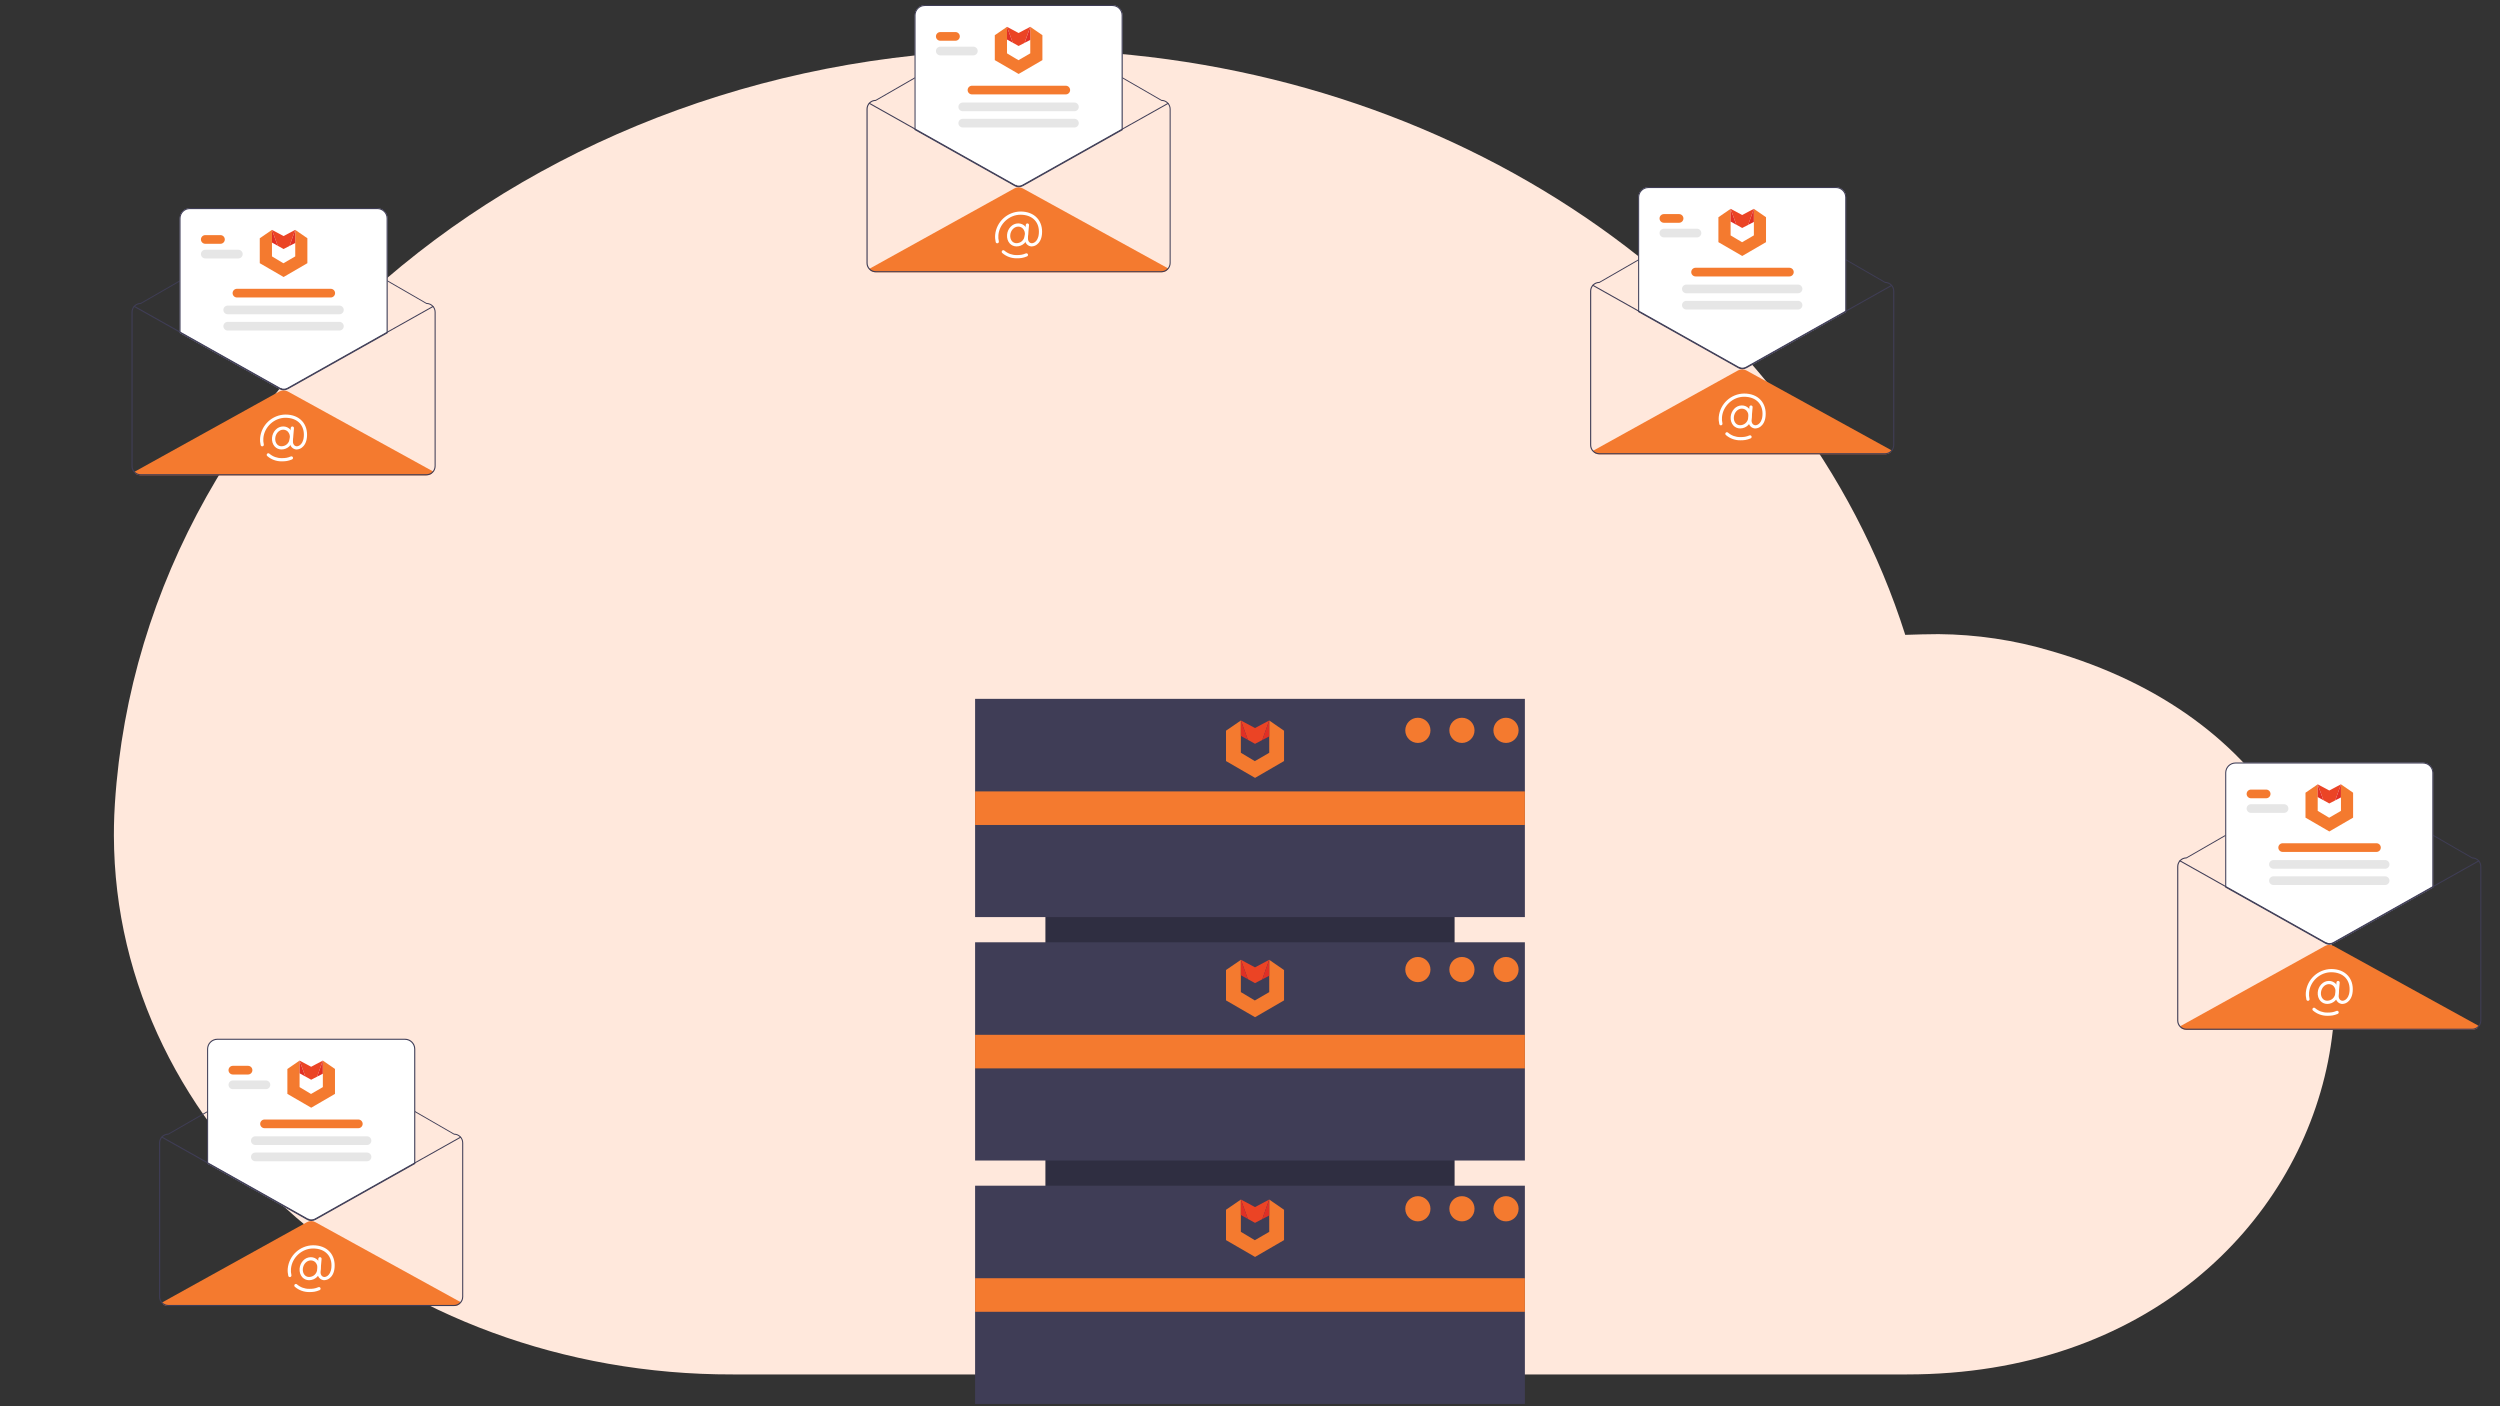 <?xml version="1.0" encoding="UTF-8"?><svg id="Layer_1" xmlns="http://www.w3.org/2000/svg" viewBox="0 0 1024 576"><rect x="0" y="0" width="1024" height="576" fill="#333333" stroke="none"/><defs><style>.cls-1{fill:#2f2e41;}.cls-2{fill:#eb4425;}.cls-3{fill:#fff;}.cls-4{fill:#3f3d56;}.cls-5{fill:#e12f25;}.cls-6{fill:#f47a2f;}.cls-7{fill:#ffe8dc;}.cls-8{fill:#e6e6e6;}</style></defs><path class="cls-7" d="M47.07,329.02C58.73,148.62,235.25,10.65,441.34,20.85c159.89,7.92,296.25,104.11,339.05,239.19,4.53-.14,9.05-.3,13.62-.3,15.58.13,31.04,2.43,45.8,6.82,185.92,53.44,136.96,296.41-58.72,296.41h-480.91c-139.62.35-253.13-98.45-253.53-220.67,0-2.82.04-5.64.16-8.46.07-1.61.16-3.21.26-4.83Z"/><rect class="cls-1" x="428.2" y="293.13" width="167.6" height="225.19"/><rect class="cls-4" x="399.4" y="286.25" width="225.19" height="89.39"/><rect class="cls-4" x="399.4" y="385.96" width="225.19" height="89.39"/><rect class="cls-4" x="399.4" y="485.66" width="225.19" height="89.39"/><rect class="cls-6" x="399.4" y="324.16" width="225.19" height="13.75"/><rect class="cls-6" x="399.4" y="423.86" width="225.19" height="13.75"/><rect class="cls-6" x="399.4" y="523.56" width="225.19" height="13.75"/><circle class="cls-6" cx="580.76" cy="299.15" r="5.16"/><circle class="cls-6" cx="598.81" cy="299.15" r="5.16"/><circle class="cls-6" cx="616.86" cy="299.15" r="5.16"/><circle class="cls-6" cx="580.76" cy="397.13" r="5.16"/><circle class="cls-6" cx="598.81" cy="397.13" r="5.16"/><circle class="cls-6" cx="616.86" cy="397.13" r="5.16"/><circle class="cls-6" cx="580.76" cy="495.11" r="5.16"/><circle class="cls-6" cx="598.81" cy="495.11" r="5.16"/><circle class="cls-6" cx="616.86" cy="495.11" r="5.16"/><path class="cls-6" d="M525.94,299.29v12.44c-3.96,2.3-7.91,4.6-11.87,6.89-3.97-2.3-7.93-4.6-11.9-6.89v-12.44c2.03-1.39,4.06-2.79,6.09-4.18v13.23l5.72,3.42c1.97-1.14,3.93-2.28,5.9-3.42v-6.7c0-2.18,0-4.35,0-6.53,0,0,4.04,2.79,6.06,4.19Z"/><path class="cls-2" d="M519.87,295.11c-.95,2.67-1.89,5.34-2.84,8.01l-2.98,1.55-2.93-1.63-2.86-7.93c1.93,1.03,3.86,2.06,5.79,3.1,1.94-1.03,3.88-2.06,5.82-3.1Z"/><path class="cls-5" d="M519.87,301.63c-.95.49-1.89.99-2.84,1.48.95-2.67,1.89-5.34,2.84-8.01,0,2.18,0,4.35,0,6.53Z"/><polygon class="cls-5" points="511.13 303.04 508.26 301.45 508.26 295.11 511.13 303.04"/><path class="cls-6" d="M525.94,397.32v12.44c-3.96,2.3-7.91,4.6-11.87,6.89-3.97-2.3-7.93-4.6-11.9-6.89v-12.44c2.03-1.39,4.06-2.79,6.09-4.18v13.23l5.72,3.42c1.97-1.14,3.93-2.28,5.9-3.42v-6.7c0-2.18,0-4.35,0-6.53,0,0,4.04,2.79,6.06,4.19Z"/><path class="cls-2" d="M519.87,393.13c-.95,2.67-1.89,5.34-2.84,8.01l-2.98,1.55-2.93-1.63-2.86-7.93c1.93,1.03,3.86,2.06,5.79,3.1,1.94-1.03,3.88-2.06,5.82-3.1Z"/><path class="cls-5" d="M519.87,399.66c-.95.49-1.89.99-2.84,1.48.95-2.67,1.89-5.34,2.84-8.01,0,2.18,0,4.35,0,6.53Z"/><polygon class="cls-5" points="511.13 401.07 508.26 399.47 508.26 393.13 511.13 401.07"/><path class="cls-6" d="M525.94,495.51v12.44c-3.96,2.3-7.91,4.6-11.87,6.89-3.97-2.3-7.93-4.6-11.9-6.89v-12.44c2.03-1.39,4.06-2.79,6.09-4.18v13.23l5.72,3.42c1.97-1.14,3.93-2.28,5.9-3.42v-6.7c0-2.18,0-4.35,0-6.53,0,0,4.04,2.79,6.06,4.19Z"/><path class="cls-2" d="M519.87,491.32c-.95,2.67-1.89,5.34-2.84,8.01l-2.98,1.55-2.93-1.63-2.86-7.93c1.93,1.03,3.86,2.06,5.79,3.1,1.94-1.03,3.88-2.06,5.82-3.1Z"/><path class="cls-5" d="M519.87,497.85c-.95.49-1.89.99-2.84,1.48.95-2.67,1.89-5.34,2.84-8.01,0,2.18,0,4.35,0,6.53Z"/><polygon class="cls-5" points="511.13 499.26 508.26 497.66 508.26 491.32 511.13 499.26"/><path class="cls-6" d="M1015.38,420.23c-.22.3-.44.61-.66.91-.63.43-1.37.66-2.13.66h-117.03c-.73,0-1.44-.21-2.05-.6-.2-.27-.4-.54-.6-.8l.2-.11,59.25-32.84c1.07-.59,2.37-.59,3.44,0l59.38,32.69.2.11Z"/><path class="cls-4" d="M1012.59,351.17l-51.35-29.65c-4.4-2.54-9.81-2.54-14.21,0l-51.48,29.66c-2.08,0-3.77,1.69-3.78,3.78v63.07c0,2.08,1.69,3.77,3.78,3.78h117.03c2.08,0,3.77-1.69,3.78-3.78v-63.07c0-2.08-1.69-3.77-3.78-3.78ZM1015.92,418.02c0,1.84-1.49,3.33-3.33,3.33h-117.03c-1.84,0-3.33-1.49-3.33-3.33v-63.07c0-1.84,1.49-3.33,3.33-3.33l51.48-29.66c4.4-2.53,9.81-2.53,14.21,0l51.35,29.65c1.84,0,3.33,1.49,3.33,3.33v63.07Z"/><path class="cls-3" d="M954.14,386.85c-.39,0-.77-.06-1.14-.19l-.07-.02v-.15c-.06.02-.1.04-.14.06l-.04.02-.04-.02c-.09-.04-.19-.09-.28-.14l-40.88-22.97v-46.91c0-2.27,1.84-4.11,4.11-4.11h76.84c2.27,0,4.11,1.84,4.11,4.11v46.97l-.06.03-40.69,22.88c-.52.29-1.11.44-1.71.44Z"/><path class="cls-4" d="M954.14,386.97c-.4,0-.8-.07-1.17-.2l-.13-.05v-.06s-.08.03-.08.03l-.09-.04c-.1-.04-.19-.09-.29-.14l-40.94-23.01v-46.97c0-2.33,1.89-4.22,4.22-4.22h76.84c2.33,0,4.22,1.89,4.22,4.22v47.03l-40.81,22.95c-.54.3-1.15.46-1.76.46ZM953.25,386.39c.82.23,1.69.14,2.44-.27l40.58-22.82v-46.77c0-2.08-1.69-3.77-3.78-3.78h-76.84c-2.08,0-3.77,1.69-3.78,3.78v46.71l2.66,1.5,38.05,21.38c.05.03.1.06.16.08.05-.03.11-.05.16-.08l.3-.17.04.44Z"/><path class="cls-4" d="M1015.38,352.81l-16.12,9.06-2.78,1.56-40.69,22.88c-.51.28-1.08.43-1.65.43-.37,0-.75-.06-1.1-.18-.1-.03-.19-.07-.29-.11-.09-.04-.18-.08-.27-.13l-38.05-21.38-2.78-1.56-18.86-10.6c-.11-.06-.14-.2-.08-.3.06-.11.2-.14.3-.08l18.64,10.48,2.78,1.56,38.27,21.51c.13.07.26.13.4.18.06.02.12.04.18.06.77.24,1.6.15,2.3-.24l40.91-23,2.78-1.56,15.9-8.94c.11-.06.24-.02.3.08s.02.24-.08.3c0,0,0,0,0,0Z"/><path class="cls-6" d="M928.22,326.97h-6.22c-.98,0-1.78-.8-1.78-1.78s.8-1.78,1.78-1.78h6.22c.98,0,1.78.8,1.78,1.78s-.8,1.78-1.78,1.78Z"/><path class="cls-8" d="M935.55,332.96h-13.55c-.98,0-1.78-.8-1.78-1.78s.8-1.78,1.78-1.78h13.55c.98,0,1.78.8,1.78,1.78s-.8,1.78-1.78,1.78Z"/><path class="cls-6" d="M973.4,348.95h-38.42c-.98,0-1.78-.8-1.78-1.78s.8-1.78,1.78-1.78h38.42c.98,0,1.78.8,1.78,1.78s-.8,1.78-1.78,1.78Z"/><path class="cls-8" d="M976.95,355.84h-45.75c-.98,0-1.78-.8-1.78-1.78s.8-1.78,1.78-1.78h45.75c.98,0,1.78.8,1.78,1.78s-.8,1.78-1.78,1.78Z"/><path class="cls-8" d="M976.95,362.5h-45.75c-.98,0-1.78-.8-1.78-1.78s.8-1.78,1.78-1.78h45.75c.98,0,1.78.8,1.78,1.78s-.8,1.78-1.78,1.78Z"/><path class="cls-6" d="M963.83,324.7v10.21c-3.25,1.89-6.49,3.77-9.74,5.66-3.25-1.89-6.51-3.77-9.76-5.66v-10.21c1.67-1.14,3.33-2.29,5-3.43v10.86l4.69,2.81c1.61-.94,3.23-1.87,4.84-2.81v-5.5c0-1.79,0-3.57,0-5.36,0,0,3.32,2.29,4.98,3.43Z"/><path class="cls-2" d="M958.85,321.26c-.78,2.19-1.55,4.38-2.33,6.57l-2.45,1.27-2.4-1.34-2.35-6.51c1.58.85,3.17,1.69,4.75,2.54,1.59-.85,3.18-1.69,4.78-2.54Z"/><path class="cls-5" d="M958.85,326.62c-.78.4-1.55.81-2.33,1.21.78-2.19,1.55-4.38,2.33-6.57,0,1.79,0,3.57,0,5.36Z"/><polygon class="cls-5" points="951.67 327.78 949.32 326.47 949.32 321.26 951.67 327.78"/><path class="cls-3" d="M953.22,411.21c-1.05,0-2.06-.43-2.77-1.21-.82-.9-1.22-2.2-1.1-3.57.1-1.22.61-2.37,1.45-3.26.81-.88,1.94-1.38,3.14-1.39,1.11,0,2.16.46,2.9,1.28.85.96,1.25,2.22,1.12,3.49h0c-.12,1.39-.66,2.57-1.56,3.42-.86.8-2,1.24-3.17,1.24ZM953.93,403.1c-1.67,0-3.1,1.52-3.27,3.45-.09,1,.19,1.94.76,2.56.46.51,1.12.79,1.8.78,1.55,0,3.22-1.07,3.43-3.45h0c.1-.9-.19-1.8-.78-2.49-.49-.54-1.2-.85-1.93-.85h0ZM957.3,406.5"/><path class="cls-3" d="M959.48,411.23c-.15,0-.29-.01-.44-.04-.77-.13-1.45-.58-1.88-1.22-.47-.7-.67-1.63-.57-2.7l.43-4.88c.03-.36.35-.63.72-.6.36.03.63.35.6.71l-.43,4.88c-.12,1.4.39,2.34,1.37,2.51.34.06.94-.03,1.54-.49.61-.47,1.37-1.43,1.54-3.38.2-2.23-.37-4.15-1.65-5.55-1.34-1.46-3.37-2.24-5.86-2.24-4.59,0-8.65,3.73-9.05,8.32-.08.86-.02,1.73.18,2.58.09.35-.13.71-.49.79-.35.09-.71-.13-.79-.49h0c-.23-.98-.31-1.99-.22-3,.54-5.34,4.99-9.43,10.36-9.52,2.88,0,5.24.92,6.83,2.66,1.51,1.65,2.22,3.98,1.99,6.55-.21,2.43-1.24,3.68-2.06,4.31-.61.48-1.36.76-2.13.78Z"/><path class="cls-3" d="M953.27,416.07c-2.16.02-4.26-.75-5.89-2.17-.27-.24-.3-.66-.06-.93.24-.27.66-.3.93-.06h0c1.39,1.21,3.18,1.86,5.02,1.84,1.48,0,2.37-.1,3.76-.68.34-.14.72.02.86.35.14.34-.02.72-.35.86,0,0,0,0,0,0-1.59.67-2.65.79-4.27.79Z"/><path class="cls-6" d="M774.9,184.51c-.22.3-.44.61-.66.91-.63.43-1.37.66-2.13.66h-117.03c-.73,0-1.44-.21-2.05-.6-.2-.27-.4-.54-.6-.8l.2-.11,59.25-32.84c1.07-.59,2.37-.59,3.44,0l59.38,32.69.2.11Z"/><path class="cls-4" d="M772.12,115.45l-51.35-29.65c-4.4-2.54-9.81-2.54-14.21,0l-51.48,29.66c-2.08,0-3.77,1.69-3.78,3.78v63.07c0,2.08,1.69,3.77,3.78,3.78h117.03c2.08,0,3.77-1.69,3.78-3.78v-63.07c0-2.08-1.69-3.77-3.78-3.78ZM775.45,182.3c0,1.84-1.49,3.33-3.33,3.33h-117.03c-1.84,0-3.33-1.49-3.33-3.33v-63.07c0-1.84,1.49-3.33,3.33-3.33l51.48-29.66c4.4-2.53,9.81-2.53,14.21,0l51.35,29.65c1.84,0,3.33,1.49,3.33,3.33v63.07Z"/><path class="cls-3" d="M713.67,151.13c-.39,0-.77-.06-1.14-.19l-.07-.02v-.15c-.06.02-.1.04-.14.06l-.04.02-.04-.02c-.09-.04-.19-.09-.28-.14l-40.88-22.97v-46.91c0-2.27,1.84-4.11,4.11-4.11h76.84c2.27,0,4.11,1.84,4.11,4.11v46.97l-.06.03-40.69,22.88c-.52.29-1.11.44-1.71.44Z"/><path class="cls-4" d="M713.67,151.25c-.4,0-.8-.07-1.17-.2l-.13-.05v-.06s-.08.03-.08.03l-.09-.04c-.1-.04-.19-.09-.29-.14l-40.94-23.01v-46.97c0-2.33,1.89-4.22,4.22-4.22h76.84c2.33,0,4.22,1.89,4.22,4.22v47.03l-40.81,22.95c-.54.3-1.15.46-1.76.46ZM712.78,150.67c.82.23,1.69.14,2.44-.27l40.58-22.82v-46.77c0-2.08-1.69-3.77-3.78-3.78h-76.84c-2.08,0-3.77,1.69-3.78,3.78v46.71l2.66,1.5,38.05,21.38c.05.03.1.06.16.08.05-.03.11-.05.16-.08l.3-.17.04.44Z"/><path class="cls-4" d="M774.91,117.09l-16.12,9.06-2.78,1.56-40.69,22.88c-.51.28-1.08.43-1.65.43-.37,0-.75-.06-1.1-.18-.1-.03-.19-.07-.29-.11-.09-.04-.18-.08-.27-.13l-38.05-21.38-2.78-1.56-18.86-10.6c-.11-.06-.14-.2-.08-.3.06-.11.2-.14.3-.08l18.64,10.48,2.78,1.56,38.27,21.51c.13.07.26.13.4.18.06.02.12.04.18.06.77.24,1.6.15,2.3-.24l40.91-23,2.78-1.56,15.9-8.94c.11-.06.24-.02.3.08s.02.24-.08.3c0,0,0,0,0,0Z"/><path class="cls-6" d="M687.75,91.25h-6.22c-.98,0-1.78-.8-1.78-1.78s.8-1.78,1.78-1.78h6.22c.98,0,1.78.8,1.78,1.78s-.8,1.78-1.78,1.78Z"/><path class="cls-8" d="M695.08,97.24h-13.55c-.98,0-1.78-.8-1.78-1.78s.8-1.78,1.78-1.78h13.55c.98,0,1.78.8,1.78,1.78s-.8,1.78-1.78,1.78Z"/><path class="cls-6" d="M732.93,113.23h-38.42c-.98,0-1.78-.8-1.78-1.78s.8-1.78,1.78-1.78h38.42c.98,0,1.78.8,1.78,1.78s-.8,1.78-1.78,1.78Z"/><path class="cls-8" d="M736.48,120.12h-45.75c-.98,0-1.78-.8-1.78-1.78s.8-1.78,1.78-1.78h45.75c.98,0,1.78.8,1.78,1.78s-.8,1.78-1.78,1.78Z"/><path class="cls-8" d="M736.48,126.78h-45.75c-.98,0-1.78-.8-1.78-1.78s.8-1.78,1.78-1.78h45.75c.98,0,1.78.8,1.78,1.78s-.8,1.78-1.78,1.78Z"/><path class="cls-6" d="M723.36,88.98v10.21c-3.25,1.89-6.49,3.77-9.74,5.66-3.25-1.89-6.51-3.77-9.76-5.66v-10.21c1.67-1.14,3.33-2.29,5-3.43v10.86l4.69,2.81c1.61-.94,3.23-1.87,4.84-2.81v-5.5c0-1.79,0-3.57,0-5.36,0,0,3.32,2.29,4.98,3.43Z"/><path class="cls-2" d="M718.38,85.54c-.78,2.19-1.55,4.38-2.33,6.57l-2.45,1.27-2.4-1.34-2.35-6.51c1.58.85,3.17,1.69,4.75,2.54,1.59-.85,3.18-1.69,4.78-2.54Z"/><path class="cls-5" d="M718.38,90.9c-.78.4-1.55.81-2.33,1.21.78-2.19,1.55-4.38,2.33-6.57,0,1.79,0,3.57,0,5.36Z"/><polygon class="cls-5" points="711.2 92.06 708.85 90.75 708.85 85.55 711.2 92.06"/><path class="cls-3" d="M712.75,175.49c-1.05,0-2.06-.43-2.77-1.21-.82-.9-1.22-2.2-1.1-3.57.1-1.22.61-2.37,1.45-3.26.81-.88,1.94-1.38,3.14-1.39,1.11,0,2.16.46,2.9,1.28.85.96,1.25,2.22,1.12,3.49h0c-.12,1.39-.66,2.57-1.56,3.42-.86.8-2,1.24-3.17,1.24ZM713.46,167.38c-1.67,0-3.1,1.52-3.27,3.45-.09,1,.19,1.94.76,2.56.46.51,1.12.79,1.8.78,1.55,0,3.22-1.07,3.43-3.45h0c.1-.9-.19-1.8-.78-2.49-.49-.54-1.2-.85-1.93-.85h0ZM716.83,170.78"/><path class="cls-3" d="M719.01,175.51c-.15,0-.29-.01-.44-.04-.77-.13-1.45-.58-1.88-1.22-.47-.7-.67-1.63-.57-2.7l.43-4.88c.03-.36.35-.63.72-.6.36.03.63.35.6.71l-.43,4.88c-.12,1.4.39,2.34,1.37,2.51.34.06.94-.03,1.54-.49.61-.47,1.37-1.43,1.54-3.38.2-2.23-.37-4.15-1.65-5.55-1.34-1.46-3.37-2.24-5.86-2.24-4.59,0-8.65,3.73-9.05,8.32-.08.86-.02,1.73.18,2.58.09.35-.13.71-.49.79-.35.09-.71-.13-.79-.49h0c-.23-.98-.31-1.99-.22-3,.54-5.34,4.99-9.43,10.36-9.52,2.88,0,5.24.92,6.83,2.66,1.51,1.65,2.22,3.98,1.99,6.55-.21,2.43-1.24,3.68-2.06,4.31-.61.48-1.36.76-2.13.78Z"/><path class="cls-3" d="M712.8,180.35c-2.16.02-4.26-.75-5.89-2.17-.27-.24-.3-.66-.06-.93.24-.27.66-.3.93-.06h0c1.39,1.21,3.18,1.86,5.02,1.84,1.48,0,2.37-.1,3.76-.68.34-.14.72.02.86.35.14.34-.02.72-.35.86,0,0,0,0,0,0-1.59.67-2.65.79-4.27.79Z"/><path class="cls-6" d="M177.45,193.12c-.22.3-.44.61-.66.91-.63.43-1.37.66-2.13.66H57.64c-.73,0-1.44-.21-2.05-.6-.2-.27-.4-.54-.6-.8l.2-.11,59.25-32.84c1.07-.59,2.37-.59,3.44,0l59.38,32.69.2.11Z"/><path class="cls-4" d="M174.67,124.07l-51.35-29.65c-4.4-2.54-9.81-2.54-14.21,0l-51.48,29.66c-2.08,0-3.77,1.69-3.78,3.78v63.07c0,2.08,1.69,3.77,3.78,3.78h117.03c2.08,0,3.77-1.69,3.78-3.78v-63.07c0-2.08-1.69-3.77-3.78-3.78ZM178,190.91c0,1.84-1.49,3.33-3.33,3.33H57.64c-1.84,0-3.33-1.49-3.33-3.33v-63.07c0-1.84,1.49-3.33,3.33-3.33l51.48-29.66c4.4-2.53,9.81-2.53,14.21,0l51.35,29.65c1.84,0,3.33,1.49,3.33,3.33v63.07Z"/><path class="cls-3" d="M116.22,159.75c-.39,0-.77-.06-1.14-.19l-.07-.02v-.15c-.06.02-.1.04-.14.06l-.04.02-.04-.02c-.09-.04-.19-.09-.28-.14l-40.88-22.97v-46.91c0-2.27,1.84-4.11,4.11-4.11h76.84c2.27,0,4.11,1.84,4.11,4.11v46.97l-.06.03-40.69,22.88c-.52.29-1.11.44-1.71.44Z"/><path class="cls-4" d="M116.22,159.86c-.4,0-.8-.07-1.17-.2l-.13-.05v-.06s-.08.03-.08.03l-.09-.04c-.1-.04-.19-.09-.29-.14l-40.94-23.01v-46.97c0-2.33,1.89-4.22,4.22-4.22h76.84c2.33,0,4.22,1.89,4.22,4.22v47.03l-40.81,22.95c-.54.3-1.15.46-1.76.46ZM115.33,159.29c.82.23,1.69.14,2.44-.27l40.58-22.82v-46.77c0-2.08-1.69-3.77-3.78-3.78h-76.84c-2.08,0-3.77,1.69-3.78,3.78v46.71l2.66,1.5,38.05,21.38c.05.03.1.06.16.08.05-.03.11-.05.16-.08l.3-.17.04.44Z"/><path class="cls-4" d="M177.46,125.71l-16.12,9.06-2.78,1.56-40.69,22.88c-.51.28-1.08.43-1.65.43-.37,0-.75-.06-1.1-.18-.1-.03-.19-.07-.29-.11-.09-.04-.18-.08-.27-.13l-38.05-21.38-2.78-1.56-18.86-10.6c-.11-.06-.14-.2-.08-.3.06-.11.2-.14.3-.08l18.64,10.48,2.78,1.56,38.27,21.51c.13.07.26.13.4.18.06.02.12.04.18.06.77.24,1.6.15,2.3-.24l40.91-23,2.78-1.56,15.9-8.94c.11-.06.24-.02.3.08s.02.24-.08.3c0,0,0,0,0,0Z"/><path class="cls-6" d="M90.3,99.86h-6.22c-.98,0-1.78-.8-1.78-1.78s.8-1.78,1.78-1.78h6.22c.98,0,1.78.8,1.78,1.78s-.8,1.78-1.78,1.78Z"/><path class="cls-8" d="M97.63,105.86h-13.55c-.98,0-1.78-.8-1.78-1.78s.8-1.78,1.78-1.78h13.55c.98,0,1.78.8,1.78,1.78s-.8,1.78-1.78,1.78Z"/><path class="cls-6" d="M135.47,121.85h-38.42c-.98,0-1.78-.8-1.78-1.78s.8-1.78,1.78-1.78h38.42c.98,0,1.78.8,1.78,1.78s-.8,1.78-1.78,1.78Z"/><path class="cls-8" d="M139.02,128.73h-45.75c-.98,0-1.78-.8-1.78-1.78s.8-1.78,1.78-1.78h45.75c.98,0,1.78.8,1.78,1.78s-.8,1.78-1.78,1.78Z"/><path class="cls-8" d="M139.02,135.39h-45.75c-.98,0-1.78-.8-1.78-1.78s.8-1.78,1.78-1.78h45.75c.98,0,1.78.8,1.78,1.78s-.8,1.78-1.78,1.78Z"/><path class="cls-6" d="M125.9,97.59v10.21c-3.25,1.89-6.49,3.77-9.74,5.66-3.25-1.89-6.51-3.77-9.76-5.66v-10.21c1.67-1.14,3.33-2.29,5-3.43v10.86l4.69,2.81c1.61-.94,3.23-1.87,4.84-2.81v-5.5c0-1.79,0-3.57,0-5.36,0,0,3.32,2.29,4.98,3.43Z"/><path class="cls-2" d="M120.93,94.16c-.78,2.19-1.55,4.38-2.33,6.57l-2.45,1.27-2.4-1.34-2.35-6.51c1.58.85,3.17,1.69,4.75,2.54,1.59-.85,3.18-1.69,4.78-2.54Z"/><path class="cls-5" d="M120.93,99.52c-.78.4-1.55.81-2.33,1.21.78-2.19,1.55-4.38,2.33-6.57,0,1.79,0,3.57,0,5.36Z"/><polygon class="cls-5" points="113.75 100.67 111.4 99.36 111.4 94.16 113.75 100.67"/><path class="cls-3" d="M115.29,184.1c-1.05,0-2.06-.43-2.77-1.21-.82-.9-1.22-2.2-1.1-3.57.1-1.22.61-2.37,1.45-3.26.81-.88,1.94-1.38,3.14-1.39,1.11,0,2.16.46,2.9,1.28.85.96,1.25,2.22,1.12,3.49h0c-.12,1.39-.66,2.57-1.56,3.42-.86.8-2,1.24-3.17,1.24ZM116.01,176c-1.67,0-3.1,1.52-3.27,3.45-.09,1,.19,1.94.76,2.56.46.51,1.12.79,1.8.78,1.55,0,3.22-1.07,3.43-3.45h0c.1-.9-.19-1.8-.78-2.49-.49-.54-1.2-.85-1.93-.85h0ZM119.37,179.39"/><path class="cls-3" d="M121.55,184.12c-.15,0-.29-.01-.44-.04-.77-.13-1.45-.58-1.88-1.22-.47-.7-.67-1.63-.57-2.7l.43-4.88c.03-.36.35-.63.72-.6.36.03.63.35.6.71l-.43,4.88c-.12,1.4.39,2.34,1.37,2.51.34.06.94-.03,1.54-.49.61-.47,1.37-1.43,1.54-3.38.2-2.23-.37-4.15-1.65-5.55-1.34-1.46-3.37-2.24-5.86-2.24-4.59,0-8.65,3.73-9.05,8.32-.08.86-.02,1.73.18,2.58.09.35-.13.71-.49.79-.35.09-.71-.13-.79-.49h0c-.23-.98-.31-1.99-.22-3,.54-5.34,4.99-9.43,10.36-9.52,2.88,0,5.24.92,6.83,2.66,1.51,1.65,2.22,3.98,1.99,6.55-.21,2.43-1.24,3.68-2.06,4.31-.61.48-1.36.76-2.13.78Z"/><path class="cls-3" d="M115.35,188.97c-2.16.02-4.26-.75-5.89-2.17-.27-.24-.3-.66-.06-.93.24-.27.66-.3.93-.06h0c1.39,1.21,3.18,1.86,5.02,1.84,1.48,0,2.37-.1,3.76-.68.34-.14.72.02.86.35.14.34-.02.72-.35.86,0,0,0,0,0,0-1.59.67-2.65.79-4.27.79Z"/><path class="cls-6" d="M478.52,109.95c-.22.3-.44.61-.66.91-.63.43-1.37.66-2.13.66h-117.03c-.73,0-1.44-.21-2.05-.6-.2-.27-.4-.54-.6-.8l.2-.11,59.25-32.84c1.07-.59,2.37-.59,3.44,0l59.38,32.69.2.11Z"/><path class="cls-4" d="M475.73,40.89l-51.35-29.65c-4.4-2.54-9.81-2.54-14.21,0l-51.48,29.66c-2.08,0-3.77,1.69-3.78,3.78v63.07c0,2.08,1.69,3.77,3.78,3.78h117.03c2.08,0,3.77-1.69,3.78-3.78v-63.07c0-2.08-1.69-3.77-3.78-3.78ZM479.07,107.74c0,1.84-1.49,3.33-3.33,3.33h-117.03c-1.84,0-3.33-1.49-3.33-3.33v-63.07c0-1.84,1.49-3.33,3.33-3.33l51.48-29.66c4.4-2.53,9.81-2.53,14.21,0l51.35,29.65c1.84,0,3.33,1.49,3.33,3.33v63.07Z"/><path class="cls-3" d="M417.29,76.58c-.39,0-.77-.06-1.14-.19l-.07-.02v-.15c-.06.02-.1.04-.14.06l-.04.02-.04-.02c-.09-.04-.19-.09-.28-.14l-40.88-22.97V6.25c0-2.27,1.84-4.11,4.11-4.11h76.84c2.27,0,4.11,1.84,4.11,4.11v46.97l-.06.03-40.69,22.88c-.52.29-1.11.44-1.71.44Z"/><path class="cls-4" d="M417.29,76.69c-.4,0-.8-.07-1.17-.2l-.13-.05v-.06s-.08.03-.08.03l-.09-.04c-.1-.04-.19-.09-.29-.14l-40.94-23.01V6.25c0-2.33,1.89-4.22,4.22-4.22h76.84c2.33,0,4.22,1.89,4.22,4.22v47.03l-40.81,22.95c-.54.3-1.15.46-1.76.46ZM416.39,76.12c.82.23,1.69.14,2.44-.27l40.58-22.82V6.25c0-2.08-1.69-3.77-3.78-3.78h-76.84c-2.08,0-3.77,1.69-3.78,3.78v46.71l2.66,1.5,38.05,21.38c.05.03.1.06.16.08.05-.03.11-.05.16-.08l.3-.17.04.44Z"/><path class="cls-4" d="M478.53,42.53l-16.12,9.06-2.78,1.56-40.69,22.88c-.51.28-1.08.43-1.65.43-.37,0-.75-.06-1.1-.18-.1-.03-.19-.07-.29-.11-.09-.04-.18-.08-.27-.13l-38.05-21.38-2.78-1.56-18.86-10.6c-.11-.06-.14-.2-.08-.3.06-.11.2-.14.3-.08l18.64,10.48,2.78,1.56,38.27,21.51c.13.07.26.13.4.18.06.02.12.04.18.06.77.24,1.6.15,2.3-.24l40.91-23,2.78-1.56,15.9-8.94c.11-.06.24-.02.3.08s.02.24-.08.3c0,0,0,0,0,0Z"/><path class="cls-6" d="M391.36,16.69h-6.22c-.98,0-1.78-.8-1.78-1.78s.8-1.78,1.78-1.78h6.22c.98,0,1.78.8,1.78,1.78s-.8,1.78-1.78,1.78Z"/><path class="cls-8" d="M398.69,22.68h-13.55c-.98,0-1.78-.8-1.78-1.78s.8-1.78,1.78-1.78h13.55c.98,0,1.78.8,1.78,1.78s-.8,1.78-1.78,1.78Z"/><path class="cls-6" d="M436.54,38.67h-38.42c-.98,0-1.78-.8-1.78-1.78s.8-1.78,1.78-1.78h38.42c.98,0,1.78.8,1.78,1.78s-.8,1.78-1.78,1.78Z"/><path class="cls-8" d="M440.09,45.56h-45.75c-.98,0-1.78-.8-1.78-1.78s.8-1.78,1.78-1.78h45.75c.98,0,1.78.8,1.78,1.78s-.8,1.78-1.78,1.78Z"/><path class="cls-8" d="M440.09,52.22h-45.75c-.98,0-1.78-.8-1.78-1.78s.8-1.78,1.78-1.78h45.75c.98,0,1.78.8,1.78,1.78s-.8,1.78-1.78,1.78Z"/><path class="cls-6" d="M426.97,14.42v10.21c-3.25,1.89-6.49,3.77-9.74,5.66-3.25-1.89-6.51-3.77-9.76-5.66v-10.21c1.67-1.14,3.33-2.29,5-3.43v10.86l4.69,2.81c1.61-.94,3.23-1.87,4.84-2.81v-5.5c0-1.79,0-3.57,0-5.36,0,0,3.32,2.29,4.98,3.43Z"/><path class="cls-2" d="M421.99,10.99c-.78,2.19-1.55,4.38-2.33,6.57l-2.45,1.27-2.4-1.34-2.35-6.51c1.58.85,3.17,1.69,4.75,2.54,1.59-.85,3.18-1.69,4.78-2.54Z"/><path class="cls-5" d="M422,16.34c-.78.4-1.55.81-2.33,1.21.78-2.19,1.55-4.38,2.33-6.57,0,1.79,0,3.57,0,5.36Z"/><polygon class="cls-5" points="414.82 17.5 412.47 16.19 412.47 10.99 414.82 17.5"/><path class="cls-3" d="M416.36,100.93c-1.05,0-2.06-.43-2.77-1.21-.82-.9-1.22-2.2-1.1-3.57.1-1.22.61-2.37,1.45-3.26.81-.88,1.94-1.38,3.14-1.39,1.11,0,2.16.46,2.9,1.28.85.96,1.25,2.22,1.12,3.49h0c-.12,1.39-.66,2.57-1.56,3.42-.86.8-2,1.24-3.17,1.24ZM417.07,92.82c-1.67,0-3.1,1.52-3.27,3.45-.09,1,.19,1.94.76,2.56.46.51,1.12.79,1.8.78,1.55,0,3.22-1.07,3.43-3.45h0c.1-.9-.19-1.8-.78-2.49-.49-.54-1.2-.85-1.93-.85h0ZM420.44,96.22"/><path class="cls-3" d="M422.62,100.95c-.15,0-.29-.01-.44-.04-.77-.13-1.45-.58-1.88-1.22-.47-.7-.67-1.63-.57-2.7l.43-4.88c.03-.36.35-.63.72-.6.36.03.63.35.6.71l-.43,4.88c-.12,1.4.39,2.34,1.37,2.51.34.06.94-.03,1.54-.49.61-.47,1.37-1.43,1.54-3.38.2-2.23-.37-4.15-1.65-5.55-1.34-1.46-3.37-2.24-5.86-2.24-4.59,0-8.65,3.73-9.05,8.32-.08.86-.02,1.73.18,2.58.09.35-.13.71-.49.79-.35.09-.71-.13-.79-.49h0c-.23-.98-.31-1.99-.22-3,.54-5.34,4.99-9.43,10.36-9.52,2.88,0,5.24.92,6.83,2.66,1.51,1.65,2.22,3.98,1.99,6.55-.21,2.43-1.24,3.68-2.06,4.31-.61.48-1.36.76-2.13.78Z"/><path class="cls-3" d="M416.41,105.8c-2.16.02-4.26-.75-5.89-2.17-.27-.24-.3-.66-.06-.93.24-.27.66-.3.93-.06h0c1.39,1.21,3.18,1.86,5.02,1.84,1.48,0,2.37-.1,3.76-.68.34-.14.72.02.86.35.14.34-.02.72-.35.86,0,0,0,0,0,0-1.59.67-2.65.79-4.27.79Z"/><path class="cls-6" d="M188.75,533.38c-.22.3-.44.61-.66.91-.63.43-1.37.66-2.13.66h-117.03c-.73,0-1.44-.21-2.05-.6-.2-.27-.4-.54-.6-.8l.2-.11,59.25-32.84c1.07-.59,2.37-.59,3.44,0l59.38,32.69.2.11Z"/><path class="cls-4" d="M185.97,464.33l-51.35-29.65c-4.4-2.54-9.81-2.54-14.21,0l-51.48,29.66c-2.08,0-3.77,1.69-3.78,3.78v63.07c0,2.08,1.69,3.77,3.78,3.78h117.03c2.08,0,3.77-1.69,3.78-3.78v-63.07c0-2.08-1.69-3.77-3.78-3.78ZM189.3,531.17c0,1.84-1.49,3.33-3.33,3.33h-117.03c-1.84,0-3.33-1.49-3.33-3.33v-63.07c0-1.84,1.49-3.33,3.33-3.33l51.48-29.66c4.4-2.53,9.81-2.53,14.21,0l51.35,29.65c1.84,0,3.33,1.49,3.33,3.33v63.07Z"/><path class="cls-3" d="M127.52,500.01c-.39,0-.77-.06-1.14-.19l-.07-.02v-.15c-.06.02-.1.04-.14.06l-.04.02-.04-.02c-.09-.04-.19-.09-.28-.14l-40.88-22.97v-46.91c0-2.27,1.84-4.11,4.11-4.11h76.84c2.27,0,4.11,1.84,4.11,4.11v46.97l-.06.03-40.69,22.88c-.52.29-1.11.44-1.71.44Z"/><path class="cls-4" d="M127.52,500.12c-.4,0-.8-.07-1.17-.2l-.13-.05v-.06s-.08.03-.08.03l-.09-.04c-.1-.04-.19-.09-.29-.14l-40.94-23.01v-46.97c0-2.33,1.89-4.22,4.22-4.22h76.84c2.33,0,4.22,1.89,4.22,4.22v47.03l-40.81,22.95c-.54.3-1.15.46-1.76.46ZM126.63,499.55c.82.23,1.69.14,2.44-.27l40.58-22.82v-46.77c0-2.08-1.69-3.77-3.78-3.78h-76.84c-2.08,0-3.77,1.69-3.78,3.78v46.71l2.66,1.5,38.05,21.38c.05.03.1.06.16.08.05-.03.11-.05.16-.08l.3-.17.04.44Z"/><path class="cls-4" d="M188.76,465.97l-16.12,9.06-2.78,1.56-40.69,22.88c-.51.28-1.08.43-1.65.43-.37,0-.75-.06-1.1-.18-.1-.03-.19-.07-.29-.11-.09-.04-.18-.08-.27-.13l-38.05-21.38-2.78-1.56-18.86-10.6c-.11-.06-.14-.2-.08-.3.06-.11.2-.14.3-.08l18.64,10.48,2.78,1.56,38.27,21.51c.13.07.26.13.4.18.06.02.12.04.18.06.77.24,1.6.15,2.3-.24l40.91-23,2.78-1.56,15.9-8.94c.11-.06.24-.02.3.08s.02.24-.08.3c0,0,0,0,0,0Z"/><path class="cls-6" d="M101.6,440.12h-6.22c-.98,0-1.78-.8-1.78-1.78s.8-1.78,1.78-1.78h6.22c.98,0,1.78.8,1.78,1.78s-.8,1.78-1.78,1.78Z"/><path class="cls-8" d="M108.93,446.12h-13.55c-.98,0-1.78-.8-1.78-1.78s.8-1.78,1.78-1.78h13.55c.98,0,1.78.8,1.78,1.78s-.8,1.78-1.78,1.78Z"/><path class="cls-6" d="M146.77,462.11h-38.42c-.98,0-1.78-.8-1.78-1.78s.8-1.78,1.78-1.78h38.42c.98,0,1.78.8,1.78,1.78s-.8,1.78-1.78,1.78Z"/><path class="cls-8" d="M150.33,468.99h-45.75c-.98,0-1.78-.8-1.78-1.78s.8-1.78,1.78-1.78h45.75c.98,0,1.78.8,1.78,1.78s-.8,1.78-1.78,1.78Z"/><path class="cls-8" d="M150.33,475.65h-45.75c-.98,0-1.78-.8-1.78-1.78s.8-1.78,1.78-1.78h45.75c.98,0,1.78.8,1.78,1.78s-.8,1.78-1.78,1.78Z"/><path class="cls-6" d="M137.21,437.85v10.21c-3.25,1.89-6.49,3.77-9.74,5.66-3.25-1.89-6.51-3.77-9.76-5.66v-10.21c1.67-1.14,3.33-2.29,5-3.43v10.86l4.69,2.81c1.61-.94,3.23-1.87,4.84-2.81v-5.5c0-1.79,0-3.57,0-5.36,0,0,3.32,2.29,4.98,3.43Z"/><path class="cls-2" d="M132.23,434.42c-.78,2.19-1.55,4.38-2.33,6.57l-2.45,1.27-2.4-1.34-2.35-6.51c1.58.85,3.17,1.69,4.75,2.54,1.59-.85,3.18-1.69,4.78-2.54Z"/><path class="cls-5" d="M132.23,439.78c-.78.4-1.55.81-2.33,1.21.78-2.19,1.55-4.38,2.33-6.57,0,1.79,0,3.57,0,5.36Z"/><polygon class="cls-5" points="125.05 440.93 122.7 439.62 122.7 434.42 125.05 440.93"/><path class="cls-3" d="M126.59,524.37c-1.05,0-2.06-.43-2.77-1.21-.82-.9-1.22-2.2-1.1-3.57.1-1.22.61-2.37,1.45-3.26.81-.88,1.94-1.38,3.14-1.39,1.11,0,2.16.46,2.9,1.28.85.96,1.25,2.22,1.12,3.49h0c-.12,1.39-.66,2.57-1.56,3.42-.86.8-2,1.24-3.17,1.24ZM127.31,516.26c-1.67,0-3.1,1.52-3.27,3.45-.09,1,.19,1.94.76,2.56.46.51,1.12.79,1.8.78,1.55,0,3.22-1.07,3.43-3.45h0c.1-.9-.19-1.8-.78-2.49-.49-.54-1.2-.85-1.93-.85h0ZM130.68,519.65"/><path class="cls-3" d="M132.86,524.38c-.15,0-.29-.01-.44-.04-.77-.13-1.45-.58-1.88-1.22-.47-.7-.67-1.63-.57-2.7l.43-4.88c.03-.36.35-.63.72-.6.36.03.63.35.6.71l-.43,4.88c-.12,1.4.39,2.34,1.37,2.51.34.06.94-.03,1.54-.49.61-.47,1.37-1.43,1.54-3.38.2-2.23-.37-4.15-1.65-5.55-1.34-1.46-3.37-2.24-5.86-2.24-4.59,0-8.65,3.73-9.05,8.32-.08.86-.02,1.73.18,2.58.09.35-.13.71-.49.79-.35.09-.71-.13-.79-.49h0c-.23-.98-.31-1.99-.22-3,.54-5.34,4.99-9.43,10.36-9.52,2.88,0,5.24.92,6.83,2.66,1.51,1.65,2.22,3.98,1.99,6.55-.21,2.43-1.24,3.68-2.06,4.31-.61.48-1.36.76-2.13.78Z"/><path class="cls-3" d="M126.65,529.23c-2.16.02-4.26-.75-5.89-2.17-.27-.24-.3-.66-.06-.93.24-.27.66-.3.93-.06h0c1.39,1.21,3.18,1.86,5.02,1.84,1.48,0,2.37-.1,3.76-.68.34-.14.72.02.86.35.14.34-.02.72-.35.86,0,0,0,0,0,0-1.59.67-2.65.79-4.27.79Z"/></svg>